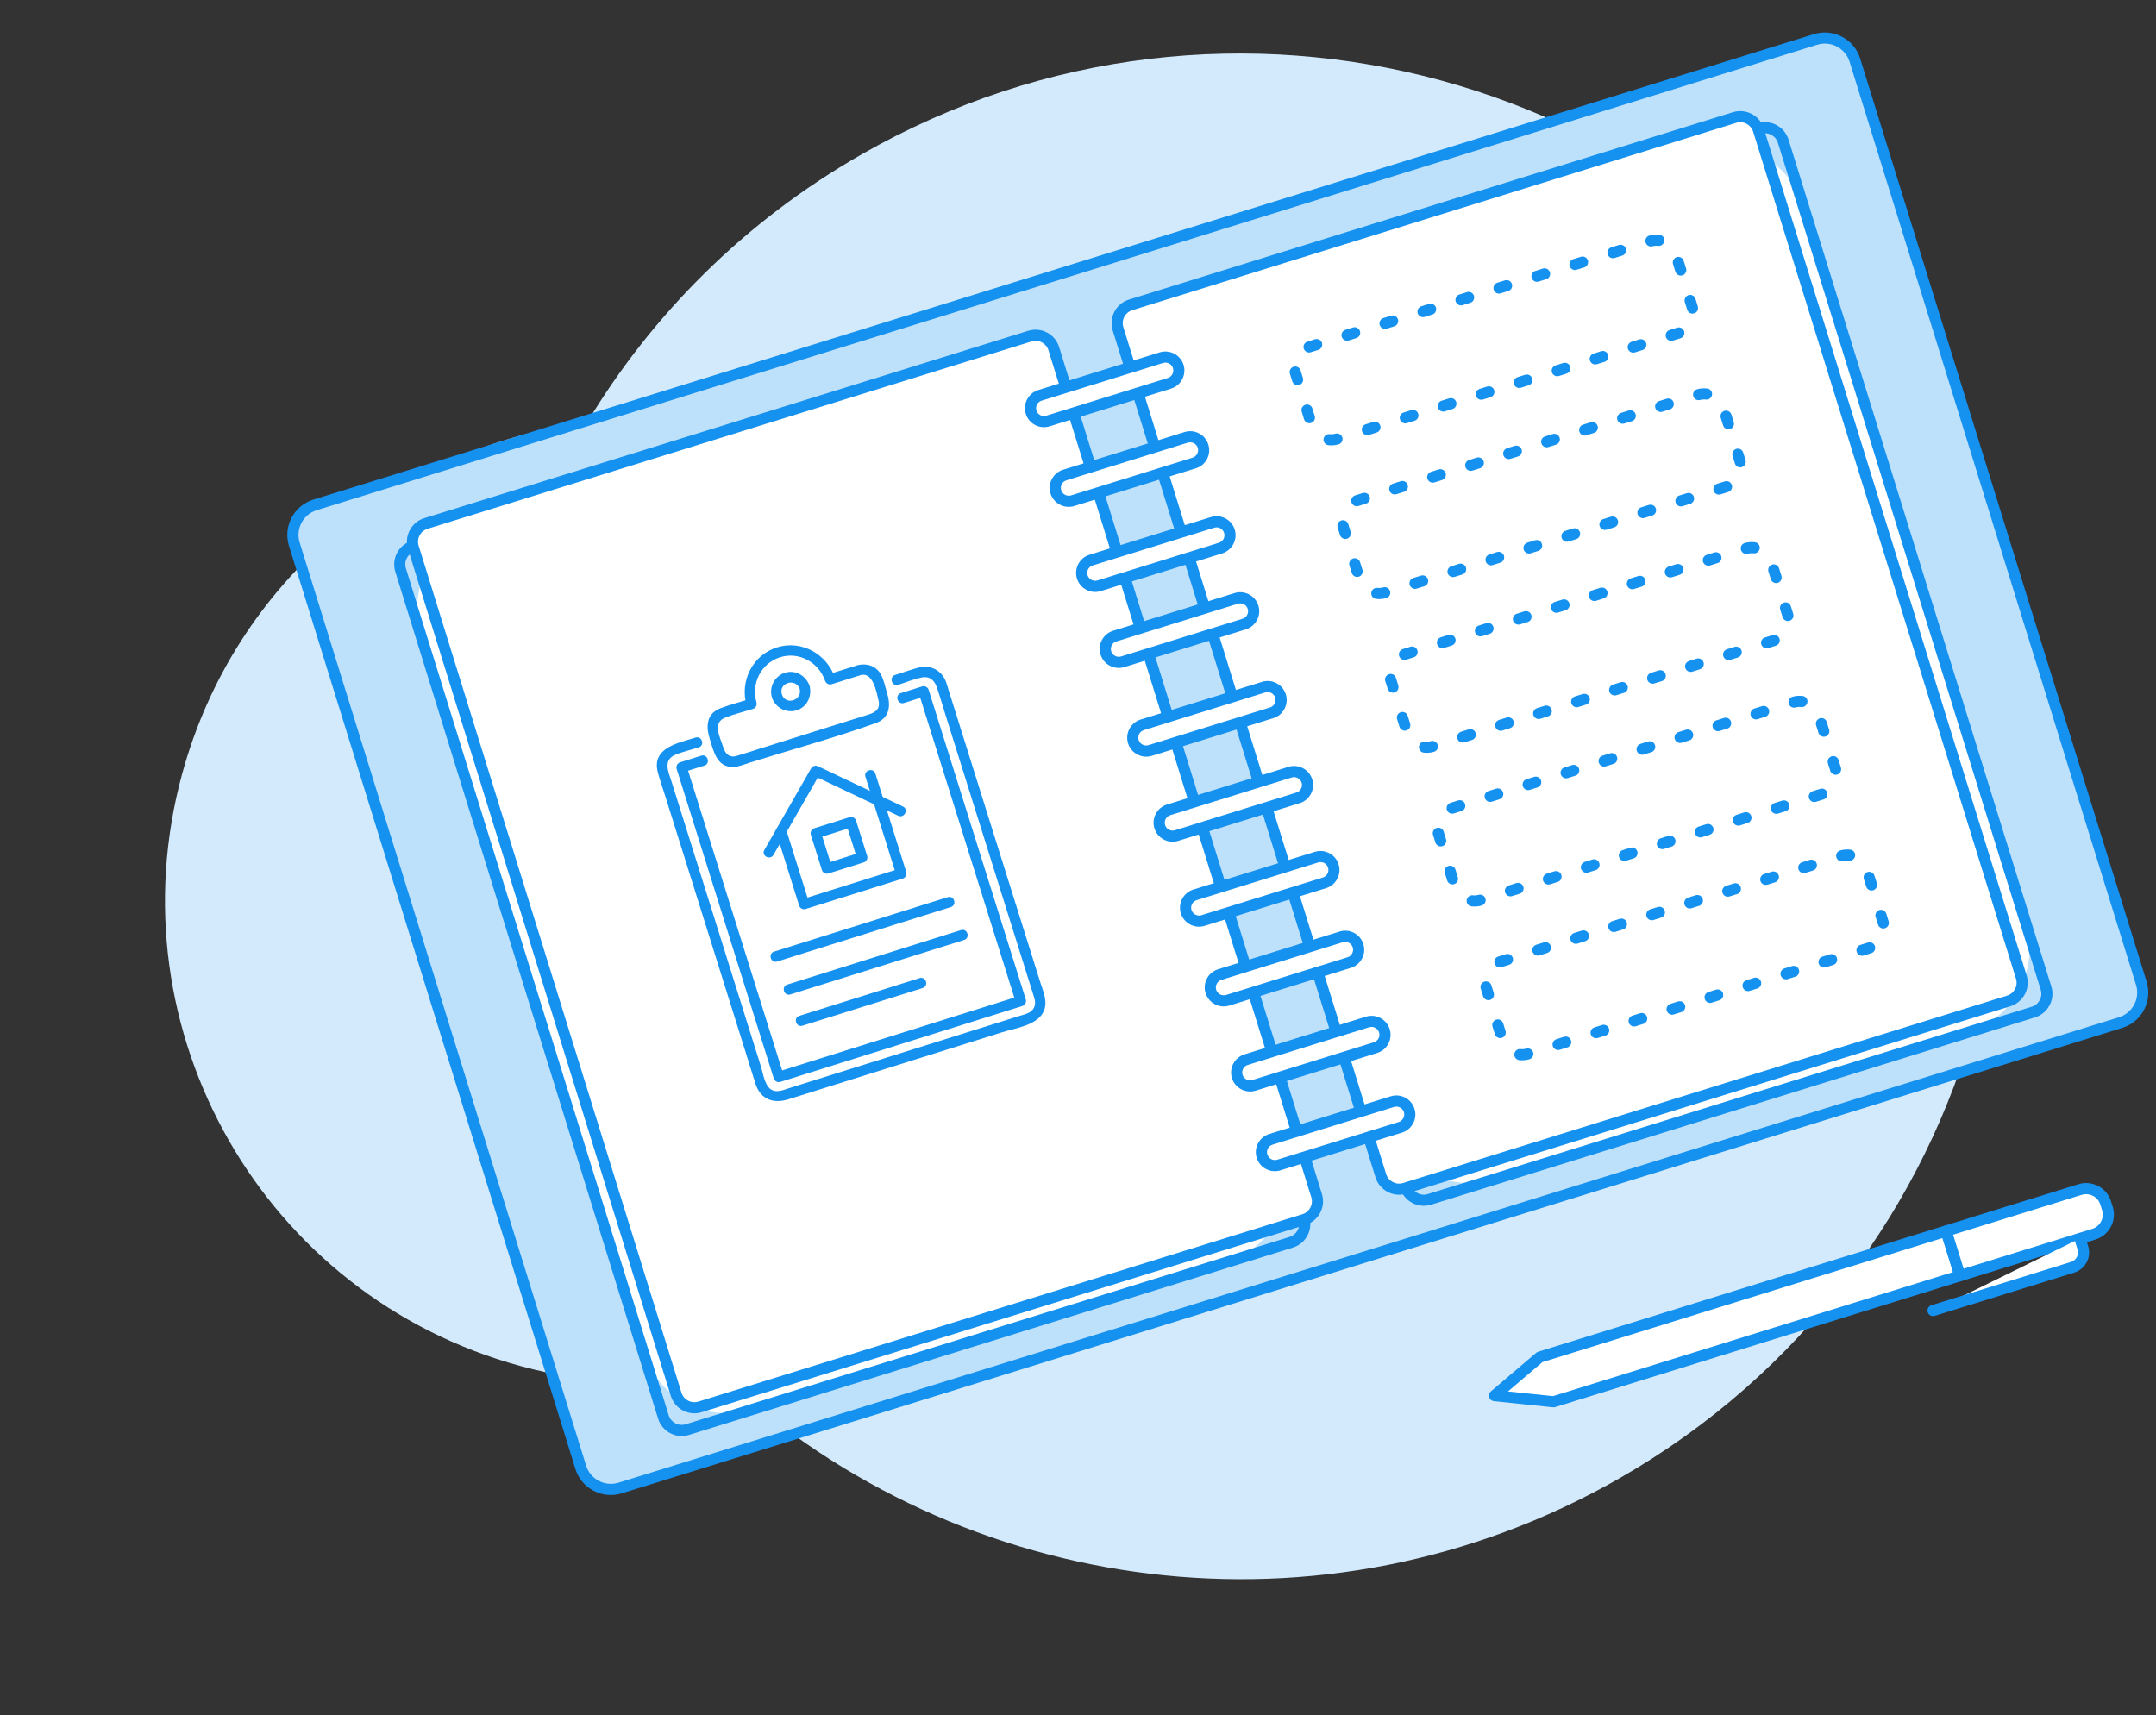 <?xml version="1.0" encoding="UTF-8"?>
<svg xmlns="http://www.w3.org/2000/svg" width="426" height="339" viewBox="0 0 426 339" fill="none">
  <rect x="0" y="0" width="426" height="339" fill="#333333" stroke="none"/>
  <g clip-path="url(#clip0_5175_102510)">
    <path fill-rule="evenodd" clip-rule="evenodd" d="M375.968 86.531C417.279 158.803 392.179 250.881 319.907 292.191C261.399 325.635 189.91 315.554 142.885 272.156C129.928 274.226 116.332 273.638 102.849 269.962C52.078 256.123 22.139 203.746 35.979 152.975C46.434 114.621 78.88 88.156 116.013 83.471C128.851 62.142 147.159 43.702 170.308 30.471C242.58 -10.84 334.657 14.259 375.968 86.531Z" fill="#D3EAFC"></path>
    <path d="M306.962 277.026L295.281 275.813L304.22 268.204L384.535 243.282L387.271 252.108L306.962 277.026Z" fill="white"></path>
    <path d="M387.819 253.065C387.75 253.105 387.677 253.138 387.598 253.159L307.289 278.077C307.149 278.123 306.998 278.135 306.849 278.121L295.174 276.904C294.732 276.858 294.37 276.558 294.237 276.136C294.103 275.714 294.239 275.254 294.576 274.971L303.514 267.361C303.625 267.265 303.76 267.196 303.896 267.143L384.205 242.225C384.488 242.138 384.786 242.167 385.046 242.301C385.305 242.435 385.499 242.673 385.582 242.949L388.319 251.775C388.472 252.277 388.253 252.809 387.815 253.059L387.819 253.065ZM306.848 275.912L385.897 251.39L383.815 244.666L304.766 269.187L297.954 274.983L306.845 275.905L306.848 275.912Z" fill="#1591F0"></path>
    <path d="M415.522 236.659L416.507 239.834C416.99 241.39 416.116 243.051 414.559 243.533L387.054 252.064L384.318 243.243L411.823 234.712C413.379 234.229 415.04 235.103 415.522 236.659Z" fill="white"></path>
    <path d="M415.087 244.506C414.768 244.689 414.421 244.837 414.056 244.954L387.595 253.161C387.018 253.342 386.399 253.015 386.218 252.437L383.482 243.612C383.301 243.034 383.628 242.415 384.206 242.234L410.667 234.027C411.978 233.618 413.374 233.751 414.595 234.39C415.81 235.033 416.706 236.107 417.115 237.418L417.456 238.51C418.181 240.853 417.141 243.333 415.094 244.503L415.087 244.506ZM387.993 250.733L413.403 242.853C414.159 242.62 414.769 242.105 415.138 241.413C415.503 240.714 415.578 239.916 415.349 239.166L415.007 238.074C414.774 237.319 414.259 236.708 413.567 236.34C412.868 235.975 412.07 235.9 411.32 236.129L385.91 244.009L387.993 250.733Z" fill="#1591F0"></path>
    <path d="M410.98 244.751L411.551 246.592C412.054 248.214 411.146 249.938 409.524 250.441L381.949 258.995" fill="white"></path>
    <path d="M410.693 251.126C410.43 251.277 410.143 251.399 409.847 251.493L382.272 260.046C381.695 260.227 381.076 259.9 380.895 259.322C380.714 258.744 381.041 258.125 381.619 257.945L409.194 249.392C409.702 249.234 410.113 248.892 410.361 248.426C410.61 247.96 410.661 247.424 410.497 246.92L409.926 245.078C409.746 244.5 410.073 243.882 410.65 243.701C411.228 243.52 411.847 243.847 412.028 244.425L412.599 246.266C412.926 247.333 412.824 248.463 412.308 249.447C411.934 250.159 411.375 250.736 410.693 251.126Z" fill="#1591F0"></path>
    <path d="M420.014 201.772L121.508 294.382C118.793 295.227 115.905 293.706 115.066 290.988L57.837 106.524C56.992 103.81 58.513 100.922 61.231 100.083L359.738 7.473C362.452 6.628 365.34 8.15 366.179 10.867L423.408 195.331C424.254 198.045 422.732 200.933 420.014 201.772Z" fill="#BDE0FB"></path>
    <path d="M420.789 202.5C420.326 202.764 419.834 202.979 419.313 203.144L122.861 295.119C120.991 295.698 119.011 295.518 117.277 294.607C115.544 293.695 114.27 292.165 113.692 290.295L57.1 107.892C55.901 104.035 58.068 99.922 61.928 98.729L358.381 6.753C360.251 6.175 362.231 6.355 363.964 7.266C365.698 8.177 366.971 9.708 367.55 11.578L424.141 193.981C424.72 195.851 424.54 197.831 423.629 199.564C422.972 200.812 421.994 201.819 420.799 202.502L420.789 202.5ZM61.56 101.265C59.519 102.432 58.487 104.898 59.215 107.231L115.806 289.634C116.64 292.33 119.519 293.849 122.22 293.01L418.673 201.035C419.978 200.63 421.049 199.743 421.692 198.529C422.328 197.318 422.458 195.932 422.052 194.627L365.461 12.224C365.056 10.919 364.17 9.848 362.955 9.205C361.744 8.568 360.358 8.439 359.053 8.844L62.601 100.82C62.236 100.937 61.895 101.082 61.576 101.264L61.56 101.265Z" fill="#1591F0"></path>
    <path d="M242.192 249.516L148.762 278.504C139.613 281.342 129.904 276.227 127.066 267.078L83.176 125.609C80.338 116.459 85.452 106.751 94.602 103.913L188.032 74.925C197.175 72.091 206.89 77.201 209.728 86.351L253.618 227.82C256.452 236.963 251.341 246.678 242.192 249.516Z" fill="white"></path>
    <path d="M256.455 246.122C256.149 246.297 255.818 246.445 255.472 246.552L136.14 283.577C133.571 284.372 130.83 282.933 130.035 280.364L78.108 112.993C77.722 111.752 77.845 110.427 78.45 109.276C79.054 108.125 80.079 107.274 81.32 106.888L200.652 69.863C201.893 69.477 203.218 69.601 204.369 70.205C205.52 70.809 206.371 71.834 206.757 73.075L258.684 240.446C259.07 241.688 258.947 243.012 258.342 244.163C257.904 244.995 257.25 245.668 256.455 246.122ZM254.815 244.444C255.501 244.234 256.056 243.767 256.392 243.135C256.729 242.503 256.795 241.776 256.579 241.093L204.652 73.722C204.443 73.036 203.976 72.481 203.343 72.145C202.711 71.809 201.984 71.743 201.302 71.958L81.969 108.983C81.287 109.199 80.728 109.66 80.392 110.292C80.056 110.924 79.99 111.651 80.206 112.334L132.133 279.705C132.573 281.114 134.074 281.909 135.483 281.469L254.815 244.444Z" fill="#1591F0"></path>
    <path d="M388.829 204.015L295.399 233.003C286.249 235.841 276.541 230.727 273.703 221.578L229.813 80.109C226.975 70.959 232.089 61.251 241.239 58.413L334.669 29.424C343.818 26.587 353.527 31.701 356.364 40.85L400.255 182.319C403.089 191.462 397.978 201.177 388.829 204.015Z" fill="white"></path>
    <path d="M403.087 200.624C402.781 200.799 402.45 200.947 402.104 201.053L282.772 238.079C280.203 238.874 277.462 237.434 276.667 234.866L224.739 67.495C224.354 66.254 224.477 64.929 225.082 63.778C225.686 62.627 226.711 61.776 227.952 61.39L347.284 24.365C348.525 23.979 349.85 24.103 351.001 24.707C352.152 25.311 353.003 26.336 353.389 27.577L405.316 194.948C405.702 196.19 405.578 197.514 404.974 198.665C404.536 199.497 403.882 200.17 403.087 200.624ZM401.457 198.948C402.143 198.739 402.698 198.272 403.034 197.64C403.37 197.007 403.436 196.28 403.221 195.598L351.294 28.227C351.084 27.541 350.617 26.986 349.985 26.65C349.353 26.313 348.626 26.247 347.943 26.463L228.611 63.488C227.925 63.697 227.37 64.164 227.034 64.796C226.698 65.429 226.632 66.156 226.847 66.838L278.774 234.209C278.984 234.895 279.451 235.451 280.083 235.787C280.715 236.123 281.442 236.189 282.125 235.973L401.457 198.948Z" fill="#1591F0"></path>
    <path d="M256.742 241.294L139.235 277.749C136.737 278.521 134.089 277.128 133.307 274.627L81.947 109.091C81.175 106.592 82.568 103.944 85.069 103.162L202.576 66.707C205.074 65.934 207.723 67.328 208.505 69.829L259.864 235.365C260.636 237.863 259.243 240.512 256.742 241.294Z" fill="white"></path>
    <path d="M258.968 241.633C258.661 241.808 258.33 241.955 257.984 242.062L138.652 279.087C137.411 279.473 136.086 279.349 134.935 278.745C133.784 278.141 132.933 277.116 132.547 275.875L80.62 108.504C80.234 107.262 80.357 105.938 80.962 104.787C81.573 103.632 82.591 102.784 83.832 102.399L203.164 65.374C204.406 64.988 205.73 65.111 206.881 65.716C208.032 66.32 208.884 67.345 209.269 68.586L261.196 235.957C261.582 237.198 261.459 238.523 260.854 239.674C260.416 240.506 259.763 241.178 258.968 241.633ZM257.331 239.96C258.017 239.751 258.572 239.284 258.908 238.652C259.244 238.02 259.31 237.292 259.095 236.61L207.168 69.239C206.959 68.553 206.491 67.998 205.859 67.662C205.227 67.326 204.5 67.259 203.817 67.475L84.485 104.5C83.803 104.716 83.244 105.176 82.908 105.809C82.572 106.441 82.506 107.168 82.721 107.85L134.648 275.221C134.858 275.907 135.325 276.463 135.957 276.799C136.589 277.135 137.317 277.201 137.999 276.985L257.331 239.96Z" fill="#1591F0"></path>
    <path d="M397.652 197.579L276.816 235.066C275.234 235.555 273.561 234.676 273.072 233.095L220.678 64.222C220.189 62.641 221.068 60.968 222.649 60.479L343.486 22.992C345.067 22.504 346.741 23.383 347.229 24.964L399.624 193.836C400.113 195.418 399.234 197.091 397.652 197.579Z" fill="white"></path>
    <path d="M398.206 198.434C397.899 198.609 397.568 198.757 397.222 198.863L277.89 235.888C275.322 236.683 272.581 235.244 271.785 232.676L219.858 65.305C219.473 64.063 219.596 62.739 220.2 61.588C220.805 60.437 221.829 59.585 223.071 59.2L342.403 22.174C343.644 21.789 344.968 21.912 346.119 22.517C347.271 23.121 348.122 24.146 348.508 25.387L400.435 192.758C400.82 193.999 400.697 195.324 400.093 196.475C399.655 197.307 399.001 197.979 398.206 198.434ZM396.569 196.761C397.255 196.552 397.81 196.085 398.146 195.453C398.483 194.821 398.549 194.093 398.333 193.411L346.406 26.04C346.197 25.354 345.73 24.799 345.098 24.463C344.465 24.127 343.738 24.061 343.056 24.276L223.724 61.301C223.038 61.51 222.482 61.977 222.146 62.61C221.81 63.242 221.744 63.969 221.96 64.651L273.887 232.022C274.327 233.432 275.828 234.227 277.237 233.787L396.569 196.761Z" fill="#1591F0"></path>
    <path d="M230.376 70.585L204.552 78.595C203.654 78.873 203.152 79.826 203.43 80.724L203.994 82.542C204.273 83.439 205.226 83.942 206.124 83.663L231.948 75.653C232.846 75.375 233.348 74.421 233.069 73.524L232.506 71.706C232.227 70.808 231.274 70.306 230.376 70.585Z" fill="white"></path>
    <path d="M232.136 76.475C231.904 76.607 231.652 76.718 231.386 76.804L207.382 84.254C205.408 84.868 203.295 83.758 202.681 81.784C202.068 79.809 203.177 77.697 205.152 77.083L229.155 69.633C231.13 69.019 233.242 70.129 233.856 72.103C234.384 73.811 233.626 75.623 232.136 76.475ZM230.739 74.699C231.558 74.447 232.013 73.572 231.761 72.753C231.508 71.933 230.634 71.478 229.814 71.731L205.811 79.181C204.992 79.433 204.537 80.308 204.789 81.127C205.042 81.946 205.916 82.401 206.735 82.149L230.739 74.699Z" fill="#1591F0"></path>
    <path d="M235.257 86.34L209.432 94.35C208.535 94.629 208.033 95.582 208.311 96.48L208.875 98.297C209.153 99.195 210.107 99.697 211.004 99.419L236.829 91.409C237.726 91.13 238.229 90.177 237.95 89.279L237.386 87.461C237.108 86.564 236.154 86.062 235.257 86.34Z" fill="white"></path>
    <path d="M237.038 92.223C236.801 92.359 236.548 92.47 236.278 92.549L212.275 99.999C210.3 100.613 208.188 99.504 207.574 97.529C207.275 96.57 207.367 95.555 207.841 94.669C208.305 93.781 209.096 93.13 210.054 92.831L234.058 85.381C235.016 85.082 236.032 85.174 236.918 85.648C237.806 86.112 238.457 86.902 238.756 87.861C239.055 88.82 238.963 89.836 238.489 90.721C238.15 91.363 237.649 91.882 237.036 92.233L237.038 92.223ZM210.392 95.063C209.772 95.417 209.462 96.168 209.682 96.872C209.807 97.266 210.077 97.593 210.447 97.789C210.816 97.985 211.234 98.02 211.632 97.901L235.635 90.451C236.032 90.332 236.356 90.055 236.551 89.686C236.747 89.316 236.782 88.898 236.663 88.501C236.538 88.107 236.268 87.78 235.898 87.584C235.529 87.388 235.11 87.353 234.713 87.472L210.71 94.923C210.599 94.961 210.498 95.002 210.398 95.059L210.392 95.063Z" fill="#1591F0"></path>
    <path d="M240.469 103.147L214.644 111.157C213.746 111.435 213.245 112.389 213.523 113.286L214.087 115.104C214.365 116.002 215.319 116.504 216.216 116.225L242.041 108.215C242.938 107.937 243.44 106.984 243.162 106.086L242.598 104.268C242.32 103.37 241.366 102.868 240.469 103.147Z" fill="white"></path>
    <path d="M242.245 109.036C242.014 109.168 241.761 109.279 241.495 109.365L217.492 116.815C216.533 117.114 215.517 117.022 214.631 116.548C213.743 116.084 213.092 115.293 212.793 114.335C212.18 112.36 213.289 110.248 215.264 109.634L239.267 102.184C241.242 101.57 243.354 102.68 243.968 104.654C244.496 106.362 243.738 108.174 242.248 109.026L242.245 109.036ZM215.605 111.872C214.985 112.227 214.675 112.977 214.895 113.682C215.02 114.075 215.29 114.403 215.66 114.598C216.029 114.794 216.448 114.829 216.845 114.71L240.848 107.26C241.667 107.008 242.122 106.133 241.87 105.314C241.618 104.494 240.743 104.039 239.924 104.292L215.92 111.742C215.809 111.78 215.708 111.821 215.608 111.879L215.605 111.872Z" fill="#1591F0"></path>
    <path d="M245.133 118.159L219.309 126.169C218.411 126.447 217.909 127.4 218.188 128.298L218.752 130.116C219.03 131.013 219.983 131.515 220.881 131.237L246.705 123.227C247.603 122.949 248.105 121.995 247.827 121.098L247.263 119.28C246.984 118.382 246.031 117.88 245.133 118.159Z" fill="white"></path>
    <path d="M246.916 124.055C246.678 124.191 246.426 124.301 246.156 124.381L222.153 131.831C221.194 132.13 220.178 132.038 219.293 131.564C218.405 131.1 217.753 130.31 217.455 129.351C217.156 128.392 217.248 127.376 217.722 126.491C218.186 125.603 218.976 124.952 219.935 124.653L243.938 117.203C245.913 116.589 248.025 117.699 248.639 119.673C248.938 120.632 248.846 121.648 248.372 122.533C248.033 123.175 247.532 123.694 246.919 124.045L246.916 124.055ZM220.27 126.895C220.013 127.042 219.812 127.256 219.671 127.519C219.476 127.889 219.441 128.307 219.56 128.704C219.685 129.098 219.955 129.425 220.324 129.621C220.694 129.817 221.112 129.851 221.509 129.732L245.513 122.282C245.91 122.163 246.234 121.887 246.429 121.517C246.625 121.148 246.66 120.73 246.541 120.332C246.289 119.513 245.41 119.052 244.595 119.311L220.592 126.761C220.481 126.799 220.38 126.84 220.279 126.897L220.27 126.895Z" fill="#1591F0"></path>
    <path d="M250.574 135.702L224.749 143.712C223.852 143.99 223.35 144.943 223.628 145.841L224.192 147.659C224.471 148.557 225.424 149.059 226.321 148.78L252.146 140.77C253.044 140.492 253.546 139.538 253.267 138.641L252.703 136.823C252.425 135.925 251.472 135.423 250.574 135.702Z" fill="white"></path>
    <path d="M252.347 141.594C252.115 141.726 251.863 141.837 251.597 141.923L227.593 149.373C225.619 149.987 223.506 148.877 222.892 146.903C222.279 144.928 223.388 142.815 225.363 142.202L249.366 134.752C250.325 134.453 251.341 134.545 252.226 135.019C253.114 135.483 253.765 136.273 254.064 137.232C254.592 138.94 253.834 140.752 252.344 141.603L252.347 141.594ZM250.94 139.815C251.759 139.563 252.214 138.688 251.962 137.869C251.837 137.475 251.566 137.148 251.197 136.952C250.828 136.756 250.409 136.722 250.012 136.841L226.009 144.291C225.189 144.543 224.728 145.421 224.987 146.237C225.239 147.056 226.114 147.511 226.933 147.259L250.936 139.809L250.94 139.815Z" fill="#1591F0"></path>
    <path d="M255.784 152.509L229.96 160.519C229.062 160.798 228.56 161.751 228.839 162.648L229.402 164.466C229.681 165.364 230.634 165.866 231.532 165.588L257.356 157.578C258.254 157.299 258.756 156.346 258.478 155.448L257.914 153.63C257.635 152.733 256.682 152.231 255.784 152.509Z" fill="white"></path>
    <path d="M257.563 158.399C257.326 158.535 257.073 158.645 256.803 158.725L232.8 166.175C231.841 166.474 230.825 166.382 229.94 165.908C229.052 165.444 228.401 164.654 228.102 163.695C227.803 162.736 227.895 161.72 228.369 160.835C228.833 159.947 229.623 159.296 230.582 158.997L254.585 151.547C255.544 151.248 256.56 151.34 257.446 151.814C258.334 152.278 258.985 153.068 259.284 154.027C259.582 154.986 259.49 156.002 259.017 156.887C258.678 157.529 258.177 158.048 257.563 158.399ZM230.917 161.239C230.66 161.386 230.459 161.6 230.319 161.863C230.123 162.233 230.088 162.651 230.207 163.048C230.332 163.442 230.602 163.769 230.972 163.965C231.341 164.161 231.76 164.195 232.157 164.076L256.16 156.626C256.557 156.507 256.881 156.231 257.077 155.862C257.273 155.492 257.307 155.074 257.188 154.677C257.063 154.283 256.793 153.956 256.423 153.76C256.054 153.564 255.636 153.529 255.238 153.648L231.235 161.098C231.124 161.137 231.023 161.178 230.923 161.235L230.917 161.239Z" fill="#1591F0"></path>
    <path d="M260.997 169.304L235.172 177.314C234.275 177.593 233.773 178.546 234.051 179.444L234.615 181.262C234.894 182.159 235.847 182.661 236.744 182.383L262.569 174.373C263.467 174.094 263.969 173.141 263.69 172.243L263.126 170.425C262.848 169.528 261.895 169.026 260.997 169.304Z" fill="white"></path>
    <path d="M262.786 175.189C262.548 175.325 262.296 175.436 262.026 175.516L238.022 182.966C236.048 183.58 233.935 182.47 233.322 180.496C232.708 178.521 233.817 176.408 235.792 175.795L259.795 168.345C260.754 168.046 261.77 168.138 262.655 168.612C263.543 169.076 264.195 169.866 264.493 170.825C264.792 171.784 264.7 172.799 264.226 173.685C263.888 174.327 263.387 174.846 262.773 175.197L262.786 175.189ZM236.139 178.029C235.52 178.384 235.209 179.134 235.429 179.839C235.555 180.232 235.825 180.56 236.194 180.755C236.564 180.951 236.982 180.986 237.379 180.867L261.382 173.417C261.78 173.298 262.103 173.022 262.299 172.652C262.495 172.283 262.53 171.864 262.411 171.467C262.285 171.074 262.015 170.746 261.646 170.551C261.277 170.355 260.858 170.32 260.461 170.439L236.458 177.889C236.347 177.928 236.246 177.969 236.145 178.026L236.139 178.029Z" fill="#1591F0"></path>
    <path d="M265.888 185.067L240.063 193.077C239.166 193.355 238.664 194.309 238.942 195.206L239.506 197.024C239.785 197.922 240.738 198.424 241.636 198.145L267.46 190.135C268.358 189.857 268.86 188.904 268.581 188.006L268.017 186.188C267.739 185.29 266.786 184.789 265.888 185.067Z" fill="white"></path>
    <path d="M267.668 190.947C267.43 191.083 267.178 191.194 266.908 191.274L242.904 198.724C241.946 199.023 240.93 198.931 240.044 198.457C239.156 197.993 238.505 197.202 238.206 196.244C237.907 195.285 237.999 194.269 238.473 193.384C238.937 192.495 239.728 191.844 240.686 191.545L264.69 184.095C265.648 183.797 266.664 183.888 267.55 184.362C268.438 184.826 269.089 185.617 269.388 186.576C269.687 187.534 269.595 188.55 269.121 189.436C268.782 190.078 268.281 190.597 267.668 190.947ZM266.258 189.178C266.655 189.059 266.979 188.783 267.175 188.414C267.371 188.044 267.405 187.626 267.286 187.229C267.161 186.835 266.891 186.508 266.522 186.312C266.152 186.116 265.734 186.082 265.337 186.201L241.333 193.651C240.936 193.77 240.612 194.046 240.417 194.415C240.221 194.785 240.186 195.203 240.305 195.6C240.43 195.994 240.7 196.321 241.07 196.517C241.439 196.713 241.858 196.748 242.255 196.629L266.258 189.178Z" fill="#1591F0"></path>
    <path d="M271.091 201.873L245.267 209.883C244.369 210.162 243.867 211.115 244.146 212.012L244.71 213.83C244.988 214.728 245.941 215.23 246.839 214.952L272.663 206.942C273.561 206.663 274.063 205.71 273.785 204.812L273.221 202.994C272.942 202.097 271.989 201.595 271.091 201.873Z" fill="white"></path>
    <path d="M272.874 207.762C272.643 207.895 272.39 208.005 272.124 208.091L248.121 215.541C246.146 216.155 244.033 215.046 243.42 213.071C242.806 211.096 243.915 208.984 245.89 208.37L269.893 200.92C270.852 200.621 271.868 200.713 272.754 201.187C273.642 201.651 274.293 202.442 274.592 203.4C275.119 205.108 274.361 206.92 272.871 207.772L272.874 207.762ZM271.467 205.983C272.286 205.731 272.741 204.857 272.489 204.037C272.364 203.644 272.094 203.317 271.724 203.121C271.355 202.925 270.937 202.89 270.539 203.009L246.536 210.459C245.717 210.712 245.262 211.586 245.514 212.405C245.766 213.225 246.641 213.68 247.46 213.427L271.464 205.977L271.467 205.983Z" fill="#1591F0"></path>
    <path d="M275.987 217.623L250.162 225.633C249.264 225.912 248.763 226.865 249.041 227.762L249.605 229.58C249.883 230.478 250.837 230.98 251.734 230.702L277.559 222.692C278.456 222.413 278.958 221.46 278.68 220.562L278.116 218.744C277.838 217.847 276.884 217.345 275.987 217.623Z" fill="white"></path>
    <path d="M277.769 223.508C277.531 223.644 277.279 223.755 277.009 223.834L253.005 231.284C252.047 231.583 251.031 231.491 250.145 231.017C249.257 230.553 248.606 229.763 248.307 228.804C248.009 227.845 248.101 226.829 248.574 225.944C249.038 225.056 249.829 224.405 250.788 224.106L274.791 216.656C275.75 216.357 276.766 216.449 277.651 216.923C278.539 217.387 279.19 218.177 279.489 219.136C279.788 220.095 279.696 221.111 279.222 221.996C278.883 222.638 278.382 223.157 277.769 223.508ZM251.122 226.348C250.866 226.495 250.664 226.709 250.524 226.972C250.328 227.342 250.293 227.76 250.412 228.157C250.538 228.551 250.808 228.878 251.177 229.074C251.547 229.27 251.965 229.305 252.362 229.186L276.366 221.735C276.763 221.616 277.086 221.34 277.282 220.971C277.478 220.601 277.513 220.183 277.394 219.786C277.269 219.392 276.998 219.065 276.629 218.869C276.26 218.673 275.841 218.639 275.444 218.758L251.441 226.208C251.33 226.246 251.229 226.287 251.128 226.344L251.122 226.348Z" fill="#1591F0"></path>
    <path d="M332.26 66.756C332.191 66.795 332.119 66.828 332.039 66.849L330.538 67.317C329.96 67.498 329.341 67.171 329.16 66.593C328.98 66.015 329.307 65.396 329.884 65.216L331.386 64.748C331.964 64.567 332.583 64.894 332.763 65.472C332.917 65.973 332.698 66.506 332.26 66.756ZM324.755 69.086C324.686 69.125 324.614 69.158 324.534 69.179L323.033 69.647C322.455 69.827 321.836 69.5 321.655 68.922C321.475 68.345 321.802 67.726 322.38 67.545L323.881 67.077C324.459 66.897 325.078 67.224 325.259 67.801C325.412 68.303 325.193 68.835 324.755 69.086ZM334.966 61.829C334.885 61.875 334.796 61.909 334.704 61.937C334.122 62.096 333.515 61.745 333.357 61.163C333.345 61.128 333.337 61.099 333.325 61.065L332.904 59.702C332.723 59.125 333.05 58.506 333.628 58.325C334.206 58.144 334.825 58.472 335.005 59.049L335.427 60.411C335.446 60.475 335.463 60.532 335.479 60.589C335.613 61.086 335.386 61.589 334.966 61.829ZM317.25 71.416C317.181 71.455 317.109 71.488 317.03 71.509L315.528 71.977C314.95 72.157 314.331 71.83 314.151 71.252C313.97 70.675 314.297 70.056 314.875 69.875L316.376 69.407C316.954 69.226 317.573 69.554 317.754 70.131C317.908 70.633 317.688 71.165 317.25 71.416ZM309.746 73.745C309.677 73.785 309.604 73.818 309.525 73.838L308.023 74.306C307.446 74.487 306.826 74.16 306.646 73.582C306.465 73.004 306.792 72.385 307.37 72.205L308.872 71.737C309.449 71.556 310.068 71.883 310.249 72.461C310.403 72.963 310.184 73.495 309.746 73.745ZM302.237 76.069C302.168 76.108 302.096 76.141 302.016 76.162L300.515 76.63C299.937 76.811 299.318 76.483 299.137 75.906C298.957 75.328 299.284 74.709 299.862 74.528L301.363 74.06C301.941 73.88 302.56 74.207 302.74 74.785C302.894 75.286 302.675 75.818 302.237 76.069ZM294.732 78.399C294.663 78.438 294.591 78.471 294.511 78.492L293.01 78.96C292.432 79.14 291.813 78.813 291.633 78.235C291.452 77.658 291.779 77.039 292.357 76.858L293.858 76.39C294.436 76.209 295.055 76.537 295.236 77.114C295.39 77.616 295.171 78.148 294.732 78.399ZM287.228 80.728C287.159 80.768 287.086 80.801 287.007 80.822L285.505 81.289C284.927 81.47 284.309 81.143 284.128 80.565C283.947 79.987 284.274 79.368 284.852 79.188L286.353 78.72C286.931 78.539 287.55 78.866 287.731 79.444C287.885 79.946 287.666 80.478 287.228 80.728ZM332.637 54.324C332.568 54.364 332.495 54.397 332.416 54.417C331.838 54.598 331.219 54.27 331.038 53.693L330.57 52.191C330.39 51.614 330.717 50.995 331.295 50.814C331.872 50.633 332.491 50.961 332.672 51.538L333.14 53.04C333.294 53.541 333.075 54.074 332.637 54.324ZM279.723 83.058C279.654 83.098 279.581 83.131 279.502 83.151L278 83.619C277.423 83.8 276.804 83.473 276.623 82.895C276.442 82.317 276.769 81.698 277.347 81.518L278.849 81.05C279.426 80.869 280.045 81.196 280.226 81.774C280.38 82.276 280.161 82.808 279.723 83.058ZM272.218 85.388C272.149 85.427 272.077 85.46 271.997 85.481L270.496 85.949C269.918 86.13 269.299 85.802 269.118 85.225C268.937 84.647 269.265 84.028 269.842 83.847L271.344 83.379C271.922 83.199 272.541 83.526 272.721 84.104C272.875 84.605 272.656 85.138 272.218 85.388ZM264.716 87.708C264.641 87.751 264.562 87.787 264.47 87.815C263.822 88.003 263.153 88.053 262.49 87.984C261.885 87.914 261.451 87.373 261.521 86.768C261.591 86.164 262.132 85.73 262.736 85.8C263.116 85.84 263.499 85.812 263.868 85.701C264.453 85.533 265.062 85.874 265.231 86.459C265.375 86.957 265.151 87.467 264.719 87.714L264.716 87.708ZM328.308 48.452C328.108 48.566 327.872 48.618 327.631 48.59C327.248 48.543 326.875 48.574 326.499 48.672C325.911 48.834 325.307 48.49 325.145 47.901C324.983 47.313 325.327 46.709 325.916 46.547C326.561 46.369 327.23 46.319 327.897 46.395C328.501 46.464 328.932 47.015 328.853 47.617C328.808 47.975 328.599 48.277 328.305 48.445L328.308 48.452ZM320.748 50.423C320.679 50.462 320.607 50.495 320.527 50.516L319.026 50.984C318.448 51.164 317.829 50.837 317.648 50.26C317.467 49.682 317.795 49.063 318.373 48.882L319.874 48.414C320.452 48.234 321.071 48.561 321.251 49.138C321.405 49.64 321.186 50.172 320.748 50.423ZM313.243 52.753C313.174 52.792 313.102 52.825 313.022 52.846L311.521 53.314C310.943 53.494 310.324 53.167 310.143 52.589C309.963 52.012 310.29 51.393 310.868 51.212L312.369 50.744C312.947 50.563 313.566 50.891 313.746 51.468C313.9 51.97 313.681 52.502 313.243 52.753ZM259.269 83.496C259.2 83.536 259.128 83.569 259.048 83.59C258.47 83.77 257.851 83.443 257.671 82.865L257.203 81.364C257.022 80.786 257.349 80.167 257.927 79.986C258.505 79.806 259.124 80.133 259.304 80.711L259.772 82.212C259.926 82.714 259.707 83.246 259.269 83.496ZM305.738 55.082C305.67 55.122 305.597 55.155 305.517 55.175L304.016 55.643C303.438 55.824 302.819 55.497 302.639 54.919C302.458 54.341 302.785 53.722 303.363 53.542L304.864 53.074C305.442 52.893 306.061 53.22 306.242 53.798C306.396 54.3 306.177 54.832 305.738 55.082ZM298.233 57.412C298.165 57.452 298.092 57.485 298.013 57.505L296.511 57.973C295.933 58.154 295.315 57.827 295.134 57.249C294.953 56.671 295.28 56.052 295.858 55.871L297.36 55.404C297.937 55.223 298.556 55.55 298.737 56.128C298.891 56.63 298.672 57.162 298.233 57.412ZM290.729 59.742C290.66 59.781 290.587 59.814 290.508 59.835L289.006 60.303C288.429 60.484 287.81 60.156 287.629 59.579C287.448 59.001 287.775 58.382 288.353 58.201L289.855 57.733C290.432 57.553 291.051 57.88 291.232 58.458C291.386 58.959 291.167 59.491 290.729 59.742ZM283.22 62.066C283.151 62.105 283.079 62.138 282.999 62.158L281.498 62.626C280.92 62.807 280.301 62.48 280.121 61.902C279.94 61.325 280.267 60.706 280.845 60.525L282.346 60.057C282.924 59.876 283.543 60.203 283.724 60.781C283.878 61.283 283.658 61.815 283.22 62.066ZM256.939 75.992C256.87 76.031 256.798 76.064 256.718 76.085C256.141 76.265 255.522 75.938 255.341 75.361L254.908 73.963C254.893 73.922 254.884 73.878 254.865 73.83C254.697 73.246 255.037 72.635 255.622 72.467C256.207 72.299 256.817 72.64 256.985 73.225C257 73.25 257.001 73.282 257.009 73.31L257.439 74.701C257.593 75.203 257.374 75.735 256.935 75.985L256.939 75.992ZM275.716 64.395C275.647 64.435 275.574 64.468 275.495 64.488L273.993 64.956C273.415 65.137 272.797 64.81 272.616 64.232C272.435 63.654 272.762 63.035 273.34 62.855L274.842 62.387C275.419 62.206 276.038 62.533 276.219 63.111C276.373 63.613 276.154 64.145 275.716 64.395ZM268.211 66.725C268.142 66.764 268.069 66.797 267.99 66.818L266.488 67.286C265.911 67.467 265.292 67.139 265.111 66.562C264.93 65.984 265.258 65.365 265.835 65.184L267.337 64.716C267.914 64.536 268.533 64.863 268.714 65.441C268.868 65.942 268.649 66.475 268.211 66.725ZM260.706 69.055C260.637 69.094 260.565 69.127 260.485 69.148L258.984 69.616C258.406 69.796 257.787 69.469 257.606 68.891C257.426 68.314 257.753 67.695 258.33 67.514L259.832 67.046C260.41 66.865 261.028 67.193 261.209 67.77C261.363 68.272 261.144 68.804 260.706 69.055Z" fill="#1591F0"></path>
    <path d="M341.689 97.139C341.62 97.178 341.547 97.211 341.468 97.232L339.966 97.7C339.388 97.88 338.77 97.553 338.589 96.976C338.408 96.398 338.735 95.779 339.313 95.598L340.815 95.13C341.392 94.95 342.011 95.277 342.192 95.855C342.346 96.356 342.127 96.888 341.689 97.139ZM334.184 99.469C334.115 99.508 334.042 99.541 333.963 99.562L332.461 100.03C331.884 100.21 331.265 99.883 331.084 99.305C330.903 98.728 331.231 98.109 331.808 97.928L333.31 97.46C333.888 97.279 334.506 97.607 334.687 98.184C334.841 98.686 334.622 99.218 334.184 99.469ZM344.395 92.212C344.314 92.258 344.225 92.292 344.133 92.32C343.545 92.482 342.944 92.128 342.785 91.546C342.774 91.511 342.766 91.482 342.754 91.447L342.333 90.085C342.152 89.508 342.479 88.889 343.057 88.708C343.634 88.527 344.253 88.854 344.434 89.432L344.855 90.794C344.875 90.858 344.891 90.915 344.907 90.972C345.042 91.468 344.815 91.972 344.395 92.212ZM326.675 101.792C326.607 101.831 326.534 101.865 326.455 101.885L324.953 102.353C324.375 102.534 323.756 102.207 323.576 101.629C323.395 101.051 323.722 100.432 324.3 100.251L325.801 99.784C326.379 99.603 326.998 99.93 327.179 100.508C327.333 101.009 327.114 101.542 326.675 101.792ZM319.171 104.122C319.102 104.161 319.029 104.194 318.95 104.215L317.448 104.683C316.871 104.864 316.252 104.536 316.071 103.959C315.89 103.381 316.217 102.762 316.795 102.581L318.297 102.113C318.874 101.933 319.493 102.26 319.674 102.838C319.828 103.339 319.609 103.871 319.171 104.122ZM311.666 106.452C311.597 106.491 311.524 106.524 311.445 106.545L309.943 107.013C309.366 107.193 308.747 106.866 308.566 106.288C308.385 105.711 308.713 105.092 309.29 104.911L310.792 104.443C311.369 104.262 311.988 104.59 312.169 105.167C312.323 105.669 312.104 106.201 311.666 106.452ZM304.161 108.782C304.092 108.821 304.02 108.854 303.94 108.874L302.439 109.342C301.861 109.523 301.242 109.196 301.061 108.618C300.881 108.04 301.208 107.422 301.785 107.241L303.287 106.773C303.865 106.592 304.484 106.919 304.664 107.497C304.818 107.999 304.599 108.531 304.161 108.782ZM296.656 111.111C296.587 111.151 296.515 111.184 296.435 111.204L294.934 111.672C294.356 111.853 293.737 111.526 293.556 110.948C293.376 110.37 293.703 109.751 294.281 109.571L295.782 109.103C296.36 108.922 296.979 109.249 297.16 109.827C297.313 110.329 297.094 110.861 296.656 111.111ZM342.065 84.707C341.996 84.746 341.924 84.779 341.844 84.8C341.267 84.981 340.648 84.653 340.467 84.076L339.999 82.574C339.818 81.996 340.146 81.378 340.723 81.197C341.301 81.016 341.92 81.343 342.101 81.921L342.569 83.423C342.722 83.924 342.503 84.456 342.065 84.707ZM289.151 113.441C289.082 113.48 289.01 113.513 288.931 113.534L287.429 114.002C286.851 114.183 286.232 113.855 286.052 113.278C285.871 112.7 286.198 112.081 286.776 111.9L288.277 111.433C288.855 111.252 289.474 111.579 289.655 112.157C289.809 112.658 289.59 113.191 289.151 113.441ZM281.643 115.765C281.574 115.804 281.502 115.837 281.422 115.858L279.921 116.326C279.343 116.506 278.724 116.179 278.543 115.601C278.362 115.024 278.69 114.405 279.267 114.224L280.769 113.756C281.347 113.575 281.966 113.903 282.146 114.48C282.3 114.982 282.081 115.514 281.643 115.765ZM274.144 118.091C274.069 118.134 273.991 118.17 273.899 118.198C273.25 118.386 272.581 118.436 271.919 118.366C271.314 118.297 270.88 117.756 270.95 117.151C271.019 116.547 271.561 116.113 272.165 116.183C272.545 116.223 272.928 116.195 273.296 116.084C273.881 115.916 274.491 116.256 274.659 116.841C274.804 117.34 274.58 117.85 274.148 118.097L274.144 118.091ZM337.733 78.828C337.533 78.943 337.297 78.995 337.056 78.966C336.673 78.919 336.3 78.95 335.924 79.048C335.336 79.21 334.732 78.866 334.57 78.278C334.408 77.689 334.752 77.086 335.341 76.924C335.993 76.742 336.655 76.695 337.325 76.778C337.93 76.847 338.361 77.398 338.281 78C338.237 78.358 338.024 78.654 337.73 78.822L337.733 78.828ZM330.177 80.806C330.108 80.845 330.035 80.878 329.956 80.899L328.454 81.367C327.877 81.547 327.258 81.22 327.077 80.642C326.896 80.065 327.223 79.446 327.801 79.265L329.303 78.797C329.88 78.616 330.499 78.944 330.68 79.521C330.834 80.023 330.615 80.555 330.177 80.806ZM322.672 83.135C322.603 83.175 322.531 83.208 322.451 83.228L320.949 83.696C320.372 83.877 319.753 83.55 319.572 82.972C319.391 82.394 319.719 81.775 320.296 81.595L321.798 81.127C322.375 80.946 322.995 81.273 323.175 81.851C323.329 82.353 323.11 82.885 322.672 83.135ZM268.697 113.879C268.629 113.919 268.556 113.952 268.477 113.972C267.899 114.153 267.28 113.826 267.099 113.248L266.631 111.747C266.451 111.169 266.778 110.55 267.356 110.369C267.933 110.188 268.552 110.516 268.733 111.093L269.201 112.595C269.355 113.097 269.136 113.629 268.697 113.879ZM315.167 85.465C315.098 85.505 315.026 85.538 314.946 85.558L313.445 86.026C312.867 86.207 312.248 85.879 312.067 85.302C311.887 84.724 312.214 84.105 312.791 83.925L314.293 83.457C314.871 83.276 315.49 83.603 315.67 84.181C315.824 84.683 315.605 85.215 315.167 85.465ZM307.659 87.789C307.59 87.828 307.517 87.861 307.438 87.882L305.936 88.35C305.358 88.53 304.74 88.203 304.559 87.625C304.378 87.048 304.705 86.429 305.283 86.248L306.785 85.78C307.362 85.6 307.981 85.927 308.162 86.504C308.316 87.006 308.097 87.538 307.659 87.789ZM300.154 90.118C300.085 90.158 300.012 90.191 299.933 90.212L298.431 90.68C297.854 90.86 297.235 90.533 297.054 89.955C296.873 89.377 297.201 88.759 297.778 88.578L299.28 88.11C299.858 87.929 300.476 88.257 300.657 88.834C300.811 89.336 300.592 89.868 300.154 90.118ZM292.649 92.448C292.58 92.488 292.508 92.521 292.428 92.541L290.927 93.009C290.349 93.19 289.73 92.863 289.549 92.285C289.368 91.707 289.696 91.088 290.273 90.908L291.775 90.44C292.353 90.259 292.972 90.586 293.152 91.164C293.306 91.666 293.087 92.198 292.649 92.448ZM266.368 106.374C266.299 106.414 266.226 106.447 266.147 106.467C265.569 106.648 264.95 106.321 264.77 105.743L264.336 104.346C264.321 104.305 264.312 104.26 264.294 104.213C264.125 103.628 264.466 103.018 265.051 102.85C265.636 102.682 266.246 103.022 266.414 103.607C266.428 103.632 266.43 103.665 266.438 103.693L266.868 105.084C267.021 105.586 266.802 106.118 266.364 106.368L266.368 106.374ZM285.144 94.778C285.075 94.817 285.003 94.85 284.923 94.871L283.422 95.339C282.844 95.52 282.225 95.192 282.044 94.615C281.864 94.037 282.191 93.418 282.769 93.237L284.27 92.769C284.848 92.589 285.467 92.916 285.647 93.494C285.801 93.995 285.582 94.528 285.144 94.778ZM277.639 97.108C277.571 97.147 277.498 97.18 277.418 97.201L275.917 97.669C275.339 97.849 274.72 97.522 274.54 96.945C274.359 96.367 274.686 95.748 275.264 95.567L276.765 95.099C277.343 94.918 277.962 95.246 278.143 95.823C278.297 96.325 278.078 96.857 277.639 97.108ZM270.134 99.438C270.066 99.477 269.993 99.51 269.914 99.531L268.412 99.999C267.834 100.179 267.216 99.852 267.035 99.274C266.854 98.697 267.181 98.078 267.759 97.897L269.261 97.429C269.838 97.248 270.457 97.576 270.638 98.153C270.792 98.655 270.573 99.187 270.134 99.438Z" fill="#1591F0"></path>
    <path d="M351.108 127.515C351.039 127.555 350.966 127.588 350.887 127.608L349.385 128.076C348.808 128.257 348.189 127.93 348.008 127.352C347.827 126.774 348.154 126.155 348.732 125.975L350.233 125.507C350.811 125.326 351.43 125.653 351.611 126.231C351.765 126.733 351.546 127.265 351.108 127.515ZM343.603 129.845C343.534 129.884 343.462 129.917 343.382 129.938L341.88 130.406C341.303 130.587 340.684 130.259 340.503 129.682C340.322 129.104 340.649 128.485 341.227 128.304L342.729 127.837C343.306 127.656 343.925 127.983 344.106 128.561C344.26 129.062 344.041 129.595 343.603 129.845ZM353.814 122.588C353.733 122.635 353.644 122.669 353.552 122.696C352.964 122.858 352.363 122.504 352.204 121.922C352.193 121.887 352.185 121.859 352.173 121.824L351.751 120.462C351.571 119.884 351.898 119.265 352.476 119.084C353.053 118.904 353.672 119.231 353.853 119.809L354.274 121.171C354.294 121.234 354.31 121.291 354.326 121.349C354.461 121.845 354.233 122.348 353.814 122.588ZM336.098 132.175C336.029 132.214 335.957 132.247 335.877 132.268L334.376 132.736C333.798 132.916 333.179 132.589 332.998 132.012C332.817 131.434 333.145 130.815 333.722 130.634L335.224 130.166C335.802 129.986 336.421 130.313 336.601 130.89C336.755 131.392 336.536 131.924 336.098 132.175ZM328.593 134.505C328.524 134.544 328.452 134.577 328.372 134.598L326.871 135.066C326.293 135.246 325.674 134.919 325.493 134.341C325.313 133.764 325.64 133.145 326.218 132.964L327.719 132.496C328.297 132.315 328.916 132.643 329.096 133.22C329.25 133.722 329.031 134.254 328.593 134.505ZM321.088 136.834C321.019 136.874 320.947 136.907 320.867 136.927L319.366 137.395C318.788 137.576 318.169 137.249 317.989 136.671C317.808 136.093 318.135 135.474 318.713 135.294L320.214 134.826C320.792 134.645 321.411 134.972 321.592 135.55C321.746 136.052 321.526 136.584 321.088 136.834ZM313.583 139.164C313.515 139.204 313.442 139.237 313.363 139.257L311.861 139.725C311.283 139.906 310.665 139.579 310.484 139.001C310.303 138.423 310.63 137.804 311.208 137.623L312.709 137.156C313.287 136.975 313.906 137.302 314.087 137.88C314.241 138.381 314.022 138.914 313.583 139.164ZM306.075 141.488C306.006 141.527 305.934 141.56 305.854 141.581L304.353 142.049C303.775 142.229 303.156 141.902 302.975 141.324C302.795 140.747 303.122 140.128 303.7 139.947L305.201 139.479C305.779 139.298 306.398 139.626 306.578 140.203C306.732 140.705 306.513 141.237 306.075 141.488ZM351.488 115.089C351.419 115.129 351.347 115.162 351.267 115.183C350.689 115.363 350.07 115.036 349.89 114.458L349.422 112.957C349.241 112.379 349.568 111.76 350.146 111.58C350.724 111.399 351.343 111.726 351.523 112.304L351.991 113.805C352.145 114.307 351.926 114.839 351.488 115.089ZM298.57 143.817C298.502 143.857 298.429 143.89 298.349 143.91L296.848 144.378C296.27 144.559 295.651 144.232 295.471 143.654C295.29 143.077 295.617 142.458 296.195 142.277L297.696 141.809C298.274 141.628 298.893 141.955 299.074 142.533C299.228 143.035 299.009 143.567 298.57 143.817ZM291.065 146.147C290.997 146.187 290.924 146.22 290.845 146.24L289.343 146.708C288.765 146.889 288.147 146.562 287.966 145.984C287.785 145.406 288.112 144.787 288.69 144.607L290.192 144.139C290.769 143.958 291.388 144.285 291.569 144.863C291.723 145.365 291.504 145.897 291.065 146.147ZM283.567 148.473C283.492 148.516 283.413 148.553 283.321 148.581C282.673 148.769 282.004 148.819 281.341 148.749C280.736 148.679 280.303 148.138 280.372 147.534C280.442 146.929 280.983 146.496 281.588 146.565C281.968 146.605 282.35 146.578 282.719 146.467C283.304 146.299 283.914 146.639 284.082 147.224C284.226 147.723 284.003 148.233 283.571 148.48L283.567 148.473ZM347.156 109.211C346.956 109.325 346.719 109.377 346.479 109.349C346.095 109.302 345.722 109.333 345.347 109.431C344.758 109.593 344.155 109.249 343.993 108.66C343.831 108.072 344.175 107.468 344.763 107.306C345.409 107.128 346.078 107.078 346.748 107.16C347.352 107.23 347.783 107.781 347.704 108.383C347.659 108.74 347.446 109.036 347.152 109.205L347.156 109.211ZM339.599 111.188C339.53 111.228 339.458 111.261 339.378 111.281L337.877 111.749C337.299 111.93 336.68 111.603 336.499 111.025C336.319 110.447 336.646 109.828 337.224 109.648L338.725 109.18C339.303 108.999 339.922 109.326 340.102 109.904C340.256 110.406 340.037 110.938 339.599 111.188ZM332.091 113.512C332.022 113.551 331.949 113.584 331.87 113.605L330.368 114.073C329.791 114.253 329.172 113.926 328.991 113.349C328.81 112.771 329.138 112.152 329.715 111.971L331.217 111.503C331.794 111.323 332.413 111.65 332.594 112.227C332.748 112.729 332.529 113.261 332.091 113.512ZM278.116 144.256C278.048 144.295 277.975 144.328 277.896 144.349C277.318 144.529 276.699 144.202 276.518 143.624L276.05 142.123C275.869 141.545 276.197 140.926 276.774 140.746C277.352 140.565 277.971 140.892 278.152 141.47L278.62 142.971C278.774 143.473 278.555 144.005 278.116 144.256ZM324.586 115.842C324.517 115.881 324.445 115.914 324.365 115.935L322.864 116.403C322.286 116.583 321.667 116.256 321.486 115.678C321.306 115.101 321.633 114.482 322.21 114.301L323.712 113.833C324.29 113.652 324.909 113.98 325.089 114.557C325.243 115.059 325.024 115.591 324.586 115.842ZM317.081 118.171C317.012 118.211 316.94 118.244 316.86 118.264L315.359 118.732C314.781 118.913 314.162 118.586 313.981 118.008C313.801 117.43 314.128 116.811 314.706 116.631L316.207 116.163C316.785 115.982 317.404 116.309 317.584 116.887C317.738 117.389 317.519 117.921 317.081 118.171ZM309.576 120.501C309.507 120.541 309.435 120.574 309.355 120.594L307.854 121.062C307.276 121.243 306.657 120.916 306.477 120.338C306.296 119.76 306.623 119.141 307.201 118.961L308.702 118.493C309.28 118.312 309.899 118.639 310.08 119.217C310.233 119.719 310.014 120.251 309.576 120.501ZM302.072 122.831C302.003 122.87 301.93 122.903 301.851 122.924L300.349 123.392C299.771 123.573 299.152 123.245 298.972 122.668C298.791 122.09 299.118 121.471 299.696 121.29L301.198 120.822C301.775 120.642 302.394 120.969 302.575 121.547C302.729 122.048 302.51 122.58 302.072 122.831ZM275.787 136.751C275.718 136.79 275.645 136.823 275.566 136.844C274.988 137.025 274.369 136.697 274.188 136.12L273.755 134.723C273.74 134.682 273.728 134.631 273.712 134.59C273.544 134.005 273.885 133.395 274.473 133.233C275.058 133.065 275.668 133.405 275.83 133.994C275.844 134.019 275.846 134.051 275.854 134.08L276.284 135.47C276.438 135.972 276.219 136.504 275.78 136.754L275.787 136.751ZM294.567 125.161C294.498 125.2 294.425 125.233 294.346 125.254L292.844 125.722C292.267 125.902 291.648 125.575 291.467 124.997C291.286 124.42 291.614 123.801 292.191 123.62L293.693 123.152C294.27 122.971 294.889 123.299 295.07 123.876C295.224 124.378 295.005 124.91 294.567 125.161ZM287.058 127.484C286.989 127.524 286.917 127.557 286.837 127.577L285.336 128.045C284.758 128.226 284.139 127.899 283.959 127.321C283.778 126.743 284.105 126.124 284.683 125.944L286.184 125.476C286.762 125.295 287.381 125.622 287.562 126.2C287.716 126.702 287.497 127.234 287.058 127.484ZM279.554 129.814C279.485 129.853 279.412 129.886 279.333 129.907L277.831 130.375C277.253 130.556 276.634 130.228 276.454 129.651C276.273 129.073 276.6 128.454 277.178 128.273L278.679 127.806C279.257 127.625 279.876 127.952 280.057 128.53C280.211 129.031 279.992 129.564 279.554 129.814Z" fill="#1591F0"></path>
    <path d="M360.535 157.896C360.466 157.935 360.394 157.968 360.314 157.989L358.812 158.457C358.235 158.638 357.616 158.31 357.435 157.733C357.254 157.155 357.582 156.536 358.159 156.355L359.661 155.887C360.239 155.707 360.857 156.034 361.038 156.612C361.192 157.113 360.973 157.645 360.535 157.896ZM353.03 160.226C352.961 160.265 352.889 160.298 352.809 160.319L351.308 160.787C350.73 160.967 350.111 160.64 349.93 160.062C349.75 159.485 350.077 158.866 350.655 158.685L352.156 158.217C352.734 158.036 353.353 158.364 353.533 158.941C353.687 159.443 353.468 159.975 353.03 160.226ZM363.241 152.969C363.16 153.015 363.071 153.049 362.979 153.077C362.391 153.239 361.79 152.885 361.631 152.303C361.62 152.268 361.612 152.239 361.6 152.204L361.179 150.842C360.998 150.265 361.325 149.646 361.903 149.465C362.481 149.284 363.099 149.612 363.28 150.189L363.702 151.551C363.721 151.615 363.737 151.672 363.754 151.729C363.888 152.226 363.661 152.729 363.241 152.969ZM345.525 162.556C345.456 162.595 345.384 162.628 345.304 162.649L343.803 163.116C343.225 163.297 342.606 162.97 342.426 162.392C342.245 161.815 342.572 161.196 343.15 161.015L344.651 160.547C345.229 160.366 345.848 160.694 346.029 161.271C346.182 161.773 345.963 162.305 345.525 162.556ZM338.02 164.885C337.952 164.925 337.879 164.958 337.8 164.978L336.298 165.446C335.72 165.627 335.101 165.3 334.921 164.722C334.74 164.144 335.067 163.525 335.645 163.345L337.146 162.877C337.724 162.696 338.343 163.023 338.524 163.601C338.678 164.103 338.459 164.635 338.02 164.885ZM330.512 167.209C330.443 167.248 330.371 167.281 330.291 167.302L328.79 167.77C328.212 167.95 327.593 167.623 327.412 167.046C327.232 166.468 327.559 165.849 328.136 165.668L329.638 165.2C330.216 165.02 330.835 165.347 331.015 165.924C331.169 166.426 330.95 166.958 330.512 167.209ZM323.007 169.539C322.938 169.578 322.866 169.611 322.786 169.632L321.285 170.1C320.707 170.28 320.088 169.953 319.907 169.375C319.727 168.798 320.054 168.179 320.632 167.998L322.133 167.53C322.711 167.349 323.33 167.677 323.511 168.254C323.664 168.756 323.445 169.288 323.007 169.539ZM315.502 171.868C315.434 171.908 315.361 171.941 315.282 171.961L313.78 172.429C313.202 172.61 312.583 172.283 312.403 171.705C312.222 171.127 312.549 170.509 313.127 170.328L314.628 169.86C315.206 169.679 315.825 170.006 316.006 170.584C316.16 171.086 315.941 171.618 315.502 171.868ZM360.912 145.464C360.843 145.503 360.77 145.536 360.691 145.557C360.113 145.738 359.494 145.411 359.313 144.833L358.845 143.331C358.665 142.754 358.992 142.135 359.57 141.954C360.147 141.773 360.766 142.101 360.947 142.678L361.415 144.18C361.569 144.681 361.35 145.214 360.912 145.464ZM307.998 174.198C307.929 174.238 307.856 174.271 307.777 174.291L306.275 174.759C305.698 174.94 305.079 174.613 304.898 174.035C304.717 173.457 305.044 172.838 305.622 172.658L307.124 172.19C307.701 172.009 308.32 172.336 308.501 172.914C308.655 173.416 308.436 173.948 307.998 174.198ZM300.493 176.528C300.424 176.567 300.352 176.6 300.272 176.621L298.77 177.089C298.193 177.27 297.574 176.942 297.393 176.365C297.212 175.787 297.54 175.168 298.117 174.987L299.619 174.519C300.196 174.339 300.815 174.666 300.996 175.244C301.15 175.745 300.931 176.277 300.493 176.528ZM292.991 178.848C292.916 178.891 292.837 178.928 292.745 178.955C292.096 179.143 291.427 179.193 290.765 179.124C290.16 179.054 289.726 178.513 289.796 177.908C289.866 177.304 290.407 176.87 291.011 176.94C291.391 176.98 291.774 176.952 292.142 176.841C292.727 176.673 293.337 177.014 293.506 177.598C293.65 178.097 293.426 178.607 292.994 178.854L292.991 178.848ZM356.583 139.592C356.383 139.706 356.147 139.758 355.906 139.729C355.522 139.683 355.143 139.717 354.774 139.812C354.186 139.974 353.582 139.63 353.42 139.041C353.258 138.453 353.602 137.849 354.191 137.687C354.836 137.509 355.505 137.459 356.171 137.535C356.776 137.604 357.207 138.155 357.128 138.757C357.083 139.115 356.874 139.417 356.58 139.585L356.583 139.592ZM349.023 141.563C348.954 141.602 348.882 141.635 348.802 141.656L347.3 142.124C346.723 142.304 346.104 141.977 345.923 141.399C345.742 140.822 346.07 140.203 346.647 140.022L348.149 139.554C348.727 139.373 349.345 139.701 349.526 140.279C349.68 140.78 349.461 141.312 349.023 141.563ZM341.518 143.893C341.449 143.932 341.377 143.965 341.297 143.986L339.796 144.453C339.218 144.634 338.599 144.307 338.418 143.729C338.238 143.152 338.565 142.533 339.143 142.352L340.644 141.884C341.222 141.703 341.841 142.03 342.021 142.608C342.175 143.11 341.956 143.642 341.518 143.893ZM287.544 174.636C287.475 174.676 287.402 174.709 287.323 174.729C286.745 174.91 286.126 174.583 285.946 174.005L285.478 172.504C285.297 171.926 285.624 171.307 286.202 171.126C286.779 170.946 287.398 171.273 287.579 171.851L288.047 173.352C288.201 173.854 287.982 174.386 287.544 174.636ZM334.013 146.222C333.944 146.262 333.872 146.295 333.792 146.315L332.291 146.783C331.713 146.964 331.094 146.637 330.913 146.059C330.733 145.481 331.06 144.862 331.638 144.682L333.139 144.214C333.717 144.033 334.336 144.36 334.517 144.938C334.671 145.44 334.451 145.972 334.013 146.222ZM326.508 148.552C326.44 148.591 326.367 148.625 326.287 148.645L324.786 149.113C324.208 149.294 323.589 148.966 323.409 148.389C323.228 147.811 323.555 147.192 324.133 147.012L325.634 146.544C326.212 146.363 326.831 146.69 327.012 147.268C327.166 147.769 326.947 148.302 326.508 148.552ZM319.004 150.882C318.935 150.921 318.862 150.954 318.783 150.975L317.281 151.443C316.703 151.624 316.085 151.296 315.904 150.719C315.723 150.141 316.05 149.522 316.628 149.341L318.13 148.873C318.707 148.693 319.326 149.02 319.507 149.598C319.661 150.099 319.442 150.631 319.004 150.882ZM311.495 153.205C311.426 153.245 311.354 153.278 311.274 153.298L309.773 153.766C309.195 153.947 308.576 153.62 308.396 153.042C308.215 152.464 308.542 151.846 309.12 151.665L310.621 151.197C311.199 151.016 311.818 151.343 311.999 151.921C312.152 152.423 311.933 152.955 311.495 153.205ZM285.214 167.132C285.145 167.171 285.073 167.204 284.993 167.225C284.415 167.405 283.796 167.078 283.616 166.5L283.183 165.104C283.167 165.062 283.158 165.018 283.14 164.97C282.971 164.385 283.312 163.775 283.897 163.607C284.482 163.439 285.092 163.78 285.26 164.365C285.274 164.39 285.276 164.422 285.284 164.45L285.714 165.841C285.868 166.343 285.649 166.875 285.21 167.125L285.214 167.132ZM303.99 155.535C303.922 155.574 303.849 155.608 303.77 155.628L302.268 156.096C301.69 156.277 301.071 155.95 300.891 155.372C300.71 154.794 301.037 154.175 301.615 153.995L303.116 153.527C303.694 153.346 304.313 153.673 304.494 154.251C304.648 154.753 304.429 155.285 303.99 155.535ZM296.486 157.865C296.417 157.904 296.344 157.937 296.265 157.958L294.763 158.426C294.185 158.607 293.567 158.279 293.386 157.702C293.205 157.124 293.532 156.505 294.11 156.324L295.612 155.856C296.189 155.676 296.808 156.003 296.989 156.581C297.143 157.082 296.924 157.614 296.486 157.865ZM288.981 160.195C288.912 160.234 288.839 160.267 288.76 160.288L287.258 160.756C286.681 160.936 286.062 160.609 285.881 160.032C285.7 159.454 286.028 158.835 286.605 158.654L288.107 158.186C288.685 158.005 289.303 158.333 289.484 158.91C289.638 159.412 289.419 159.944 288.981 160.195Z" fill="#1591F0"></path>
    <path d="M369.963 188.277C369.894 188.316 369.821 188.349 369.742 188.37L368.24 188.838C367.662 189.018 367.044 188.691 366.863 188.113C366.682 187.536 367.009 186.917 367.587 186.736L369.089 186.268C369.666 186.087 370.285 186.415 370.466 186.992C370.62 187.494 370.401 188.026 369.963 188.277ZM362.454 190.6C362.385 190.639 362.313 190.673 362.233 190.693L360.732 191.161C360.154 191.342 359.535 191.015 359.354 190.437C359.174 189.859 359.501 189.24 360.079 189.06L361.58 188.592C362.158 188.411 362.777 188.738 362.957 189.316C363.111 189.817 362.892 190.35 362.454 190.6ZM372.669 183.349C372.588 183.396 372.499 183.43 372.407 183.458C371.819 183.62 371.217 183.266 371.059 182.683C371.047 182.649 371.039 182.62 371.028 182.585L370.606 181.223C370.426 180.645 370.753 180.026 371.331 179.846C371.908 179.665 372.527 179.992 372.708 180.57L373.129 181.932C373.149 181.995 373.165 182.053 373.181 182.11C373.315 182.606 373.088 183.11 372.669 183.349ZM354.949 192.93C354.88 192.969 354.808 193.002 354.728 193.023L353.227 193.491C352.649 193.672 352.03 193.344 351.85 192.767C351.669 192.189 351.996 191.57 352.574 191.389L354.075 190.921C354.653 190.741 355.272 191.068 355.453 191.646C355.606 192.147 355.387 192.679 354.949 192.93ZM347.445 195.26C347.376 195.299 347.303 195.332 347.224 195.353L345.722 195.821C345.144 196.001 344.525 195.674 344.345 195.096C344.164 194.519 344.491 193.9 345.069 193.719L346.571 193.251C347.148 193.07 347.767 193.398 347.948 193.975C348.102 194.477 347.883 195.009 347.445 195.26ZM339.94 197.589C339.871 197.629 339.798 197.662 339.719 197.682L338.217 198.15C337.64 198.331 337.021 198.004 336.84 197.426C336.659 196.848 336.987 196.23 337.564 196.049L339.066 195.581C339.643 195.4 340.262 195.727 340.443 196.305C340.597 196.807 340.378 197.339 339.94 197.589ZM332.435 199.919C332.366 199.959 332.294 199.992 332.214 200.012L330.713 200.48C330.135 200.661 329.516 200.334 329.335 199.756C329.154 199.178 329.482 198.559 330.059 198.379L331.561 197.911C332.139 197.73 332.757 198.057 332.938 198.635C333.092 199.137 332.873 199.669 332.435 199.919ZM324.93 202.249C324.861 202.288 324.789 202.321 324.709 202.342L323.208 202.81C322.63 202.991 322.011 202.663 321.83 202.086C321.65 201.508 321.977 200.889 322.555 200.708L324.056 200.24C324.634 200.06 325.253 200.387 325.433 200.965C325.587 201.466 325.368 201.998 324.93 202.249ZM370.339 175.845C370.27 175.884 370.198 175.917 370.118 175.938C369.541 176.118 368.922 175.791 368.741 175.213L368.273 173.712C368.092 173.134 368.42 172.515 368.997 172.335C369.575 172.154 370.194 172.481 370.375 173.059L370.842 174.56C370.996 175.062 370.777 175.594 370.339 175.845ZM317.422 204.573C317.353 204.612 317.28 204.645 317.201 204.666L315.699 205.133C315.122 205.314 314.503 204.987 314.322 204.409C314.141 203.832 314.468 203.213 315.046 203.032L316.548 202.564C317.125 202.383 317.744 202.711 317.925 203.288C318.079 203.79 317.86 204.322 317.422 204.573ZM309.917 206.902C309.848 206.942 309.776 206.975 309.696 206.995L308.194 207.463C307.617 207.644 306.998 207.317 306.817 206.739C306.636 206.161 306.964 205.542 307.541 205.362L309.043 204.894C309.621 204.713 310.24 205.04 310.42 205.618C310.574 206.12 310.355 206.652 309.917 206.902ZM302.412 209.232C302.337 209.275 302.258 209.312 302.166 209.339C301.518 209.527 300.849 209.577 300.186 209.508C299.582 209.438 299.148 208.897 299.217 208.293C299.287 207.688 299.828 207.254 300.433 207.324C300.813 207.364 301.196 207.336 301.568 207.232C302.152 207.063 302.762 207.404 302.931 207.989C303.075 208.488 302.851 208.998 302.419 209.245L302.412 209.232ZM366.007 169.966C365.807 170.08 365.571 170.132 365.33 170.104C364.947 170.057 364.567 170.091 364.198 170.186C363.61 170.348 363.006 170.004 362.844 169.415C362.682 168.827 363.026 168.223 363.615 168.061C364.26 167.883 364.929 167.833 365.596 167.909C366.2 167.979 366.631 168.53 366.552 169.131C366.507 169.489 366.298 169.791 366.004 169.96L366.007 169.966ZM358.451 171.943C358.382 171.983 358.309 172.016 358.23 172.036L356.728 172.504C356.15 172.685 355.531 172.358 355.351 171.78C355.17 171.202 355.497 170.583 356.075 170.403L357.576 169.935C358.154 169.754 358.773 170.081 358.954 170.659C359.108 171.161 358.889 171.693 358.451 171.943ZM350.946 174.273C350.877 174.312 350.805 174.346 350.725 174.366L349.223 174.834C348.646 175.015 348.027 174.688 347.846 174.11C347.665 173.532 347.992 172.913 348.57 172.733L350.072 172.265C350.649 172.084 351.268 172.411 351.449 172.989C351.603 173.491 351.384 174.023 350.946 174.273ZM296.968 205.011C296.899 205.05 296.827 205.083 296.747 205.104C296.169 205.285 295.55 204.957 295.37 204.379L294.902 202.878C294.721 202.3 295.048 201.681 295.626 201.501C296.204 201.32 296.822 201.647 297.003 202.225L297.471 203.726C297.625 204.228 297.406 204.76 296.968 205.011ZM343.441 176.603C343.372 176.642 343.3 176.675 343.22 176.696L341.719 177.164C341.141 177.345 340.522 177.017 340.341 176.44C340.16 175.862 340.488 175.243 341.065 175.062L342.567 174.594C343.145 174.414 343.764 174.741 343.944 175.319C344.098 175.82 343.879 176.352 343.441 176.603ZM335.932 178.926C335.864 178.966 335.791 178.999 335.712 179.019L334.21 179.487C333.632 179.668 333.014 179.341 332.833 178.763C332.652 178.185 332.979 177.567 333.557 177.386L335.058 176.918C335.636 176.737 336.255 177.064 336.436 177.642C336.59 178.144 336.371 178.676 335.932 178.926ZM328.428 181.256C328.359 181.296 328.286 181.329 328.207 181.349L326.705 181.817C326.128 181.998 325.509 181.671 325.328 181.093C325.147 180.515 325.474 179.896 326.052 179.716L327.554 179.248C328.131 179.067 328.75 179.394 328.931 179.972C329.085 180.474 328.866 181.006 328.428 181.256ZM320.923 183.586C320.854 183.625 320.782 183.658 320.702 183.679L319.2 184.147C318.623 184.328 318.004 184 317.823 183.423C317.642 182.845 317.97 182.226 318.547 182.045L320.049 181.577C320.627 181.397 321.245 181.724 321.426 182.302C321.58 182.803 321.361 183.336 320.923 183.586ZM294.642 197.512C294.573 197.552 294.5 197.585 294.421 197.605C293.843 197.786 293.224 197.459 293.043 196.881L292.61 195.484C292.595 195.443 292.586 195.398 292.567 195.351C292.399 194.766 292.74 194.156 293.325 193.988C293.91 193.82 294.52 194.16 294.688 194.745C294.702 194.77 294.704 194.802 294.712 194.831L295.145 196.228C295.299 196.73 295.08 197.262 294.642 197.512ZM313.418 185.916C313.349 185.955 313.277 185.988 313.197 186.009L311.696 186.477C311.118 186.657 310.499 186.33 310.318 185.753C310.138 185.175 310.465 184.556 311.043 184.375L312.544 183.907C313.122 183.727 313.741 184.054 313.921 184.631C314.075 185.133 313.856 185.665 313.418 185.916ZM305.913 188.246C305.844 188.285 305.772 188.318 305.692 188.339L304.191 188.807C303.613 188.987 302.994 188.66 302.814 188.082C302.633 187.505 302.96 186.886 303.538 186.705L305.039 186.237C305.617 186.056 306.236 186.383 306.417 186.961C306.571 187.463 306.352 187.995 305.913 188.246ZM298.408 190.575C298.34 190.615 298.267 190.648 298.188 190.668L296.686 191.136C296.108 191.317 295.49 190.99 295.309 190.412C295.128 189.834 295.455 189.215 296.033 189.035L297.534 188.567C298.112 188.386 298.731 188.713 298.912 189.291C299.066 189.793 298.847 190.325 298.408 190.575Z" fill="#1591F0"></path>
    <path d="M138.574 149.341C137.174 149.78 135.768 150.221 134.367 150.66C133.841 150.825 133.528 151.416 133.695 151.948C135.856 158.839 138.017 165.726 140.179 172.618C143.624 183.6 147.069 194.583 150.514 205.566C151.306 208.09 152.098 210.614 152.89 213.139C153.055 213.665 153.645 213.978 154.177 213.811C168.115 209.439 182.054 205.066 195.999 200.692C198.002 200.063 200.006 199.435 202.01 198.806C202.536 198.641 202.849 198.05 202.683 197.519C200.521 190.627 198.361 183.741 196.199 176.849C192.754 165.866 189.308 154.883 185.863 143.901C185.071 141.376 184.28 138.852 183.488 136.328C183.323 135.802 182.732 135.489 182.201 135.656C180.8 136.095 179.394 136.536 177.993 136.975C176.737 137.369 177.344 139.325 178.606 138.929C180.007 138.49 181.413 138.049 182.814 137.61C182.385 137.385 181.955 137.161 181.526 136.937C183.688 143.829 185.849 150.715 188.01 157.607C191.456 168.59 194.901 179.573 198.346 190.555C199.138 193.08 199.93 195.604 200.721 198.128C200.946 197.699 201.17 197.27 201.394 196.841C187.455 201.213 173.516 205.586 159.572 209.96C157.568 210.589 155.564 211.217 153.56 211.846C153.989 212.07 154.418 212.294 154.847 212.518C152.686 205.626 150.525 198.74 148.363 191.848C144.918 180.866 141.473 169.883 138.028 158.9C137.236 156.376 136.444 153.852 135.652 151.327C135.428 151.756 135.204 152.185 134.98 152.614C136.381 152.175 137.787 151.734 139.187 151.295C140.444 150.901 139.831 148.946 138.574 149.341Z" fill="#1591F0"></path>
    <path d="M137.451 145.759C134.007 146.839 128.67 147.753 129.993 152.689C130.439 154.361 131.035 156.01 131.552 157.66C134.136 165.897 136.718 174.129 139.302 182.366C141.99 190.935 144.68 199.51 147.368 208.079C148.018 210.149 148.636 212.235 149.32 214.301C150.325 217.33 152.905 218.15 155.756 217.256C169.838 212.838 183.921 208.421 198.004 204.003C200.617 203.183 205.098 202.623 206.276 199.748C207.047 197.864 206.073 195.805 205.503 193.989C203.131 186.428 200.761 178.871 198.389 171.31C195.569 162.32 192.751 153.335 189.931 144.346C189.087 141.655 188.241 138.959 187.397 136.269C187.244 135.782 187.112 135.282 186.937 134.802C186.105 132.497 183.878 131.311 181.507 131.933C179.946 132.344 178.407 132.905 176.863 133.39C175.606 133.784 176.213 135.74 177.476 135.344C178.992 134.868 180.546 134.198 182.103 133.892C183.764 133.566 184.649 134.486 185.12 135.871C185.788 137.826 186.358 139.818 186.976 141.788C189.482 149.776 191.989 157.77 194.495 165.758C197.07 173.967 199.647 182.182 202.222 190.391C202.886 192.506 203.549 194.621 204.212 196.735C204.469 197.554 204.711 198.324 204.279 199.177C203.731 200.261 202.336 200.485 201.29 200.814C187.838 205.033 174.392 209.251 160.941 213.471C159.258 213.999 157.581 214.525 155.898 215.053C154.719 215.423 153.421 216.055 152.27 215.254C151.079 214.424 150.758 212.062 150.357 210.783C148.1 203.587 145.844 196.396 143.586 189.2C140.857 180.498 138.127 171.796 135.397 163.094C134.506 160.254 133.617 157.42 132.727 154.58C132.136 152.698 130.884 150.239 133.439 149.158C134.906 148.54 136.539 148.185 138.056 147.709C139.32 147.319 138.707 145.365 137.451 145.759Z" fill="#1591F0"></path>
    <path d="M158.006 136.119C158.591 138.41 155.203 139.491 154.491 137.222C153.779 134.952 157.178 133.904 158.006 136.119C158.465 137.349 160.421 136.742 159.96 135.506C159.219 133.531 157.184 132.297 155.081 132.957C153.066 133.589 151.899 135.821 152.531 137.836C153.148 139.801 155.274 140.958 157.258 140.421C159.443 139.827 160.494 137.613 159.955 135.508C159.633 134.228 157.68 134.847 158.006 136.119Z" fill="#1591F0"></path>
    <path d="M169.514 131.439C167.576 132.047 165.633 132.656 163.696 133.264C164.125 133.488 164.554 133.712 164.983 133.936C163.355 129.23 158.362 126.418 153.508 127.941C148.653 129.464 146.161 134.624 147.512 139.417C147.737 138.988 147.961 138.559 148.185 138.13C146.281 138.727 144.332 139.241 142.461 139.925C139.57 140.984 139.45 143.508 140.244 146.038C140.994 148.43 141.613 151.586 144.791 151.58C145.861 151.579 146.993 151.078 148.001 150.762C156.31 148.155 164.78 145.851 172.983 142.925C175.897 141.883 176.032 139.348 175.233 136.801C174.875 135.661 174.637 134.338 174.052 133.287C173.115 131.598 171.317 131.025 169.514 131.439C168.226 131.734 168.85 133.684 170.127 133.393C172.511 132.852 173.174 136.712 173.583 138.401C173.986 140.056 173.023 140.766 171.672 141.19C168.39 142.219 165.113 143.247 161.83 144.277C157.767 145.552 153.709 146.824 149.646 148.099C148.428 148.481 147.215 148.898 145.993 149.245C145.786 149.304 145.579 149.399 145.367 149.441C143.905 149.742 143.249 148.774 142.87 147.567C142.25 145.591 140.683 142.824 143.325 141.807C145.098 141.122 146.984 140.659 148.794 140.091C149.331 139.922 149.617 139.34 149.467 138.804C148.41 135.067 150.35 131.096 154.12 129.895C157.891 128.695 161.769 130.901 163.029 134.549C163.21 135.07 163.773 135.392 164.316 135.222C166.253 134.614 168.196 134.005 170.134 133.397C171.389 132.997 170.776 131.043 169.514 131.439Z" fill="#1591F0"></path>
    <path d="M170.997 153.495C173.03 159.978 175.065 166.465 177.099 172.948C177.323 172.519 177.547 172.089 177.771 171.66C171.372 173.668 164.967 175.677 158.568 177.684C158.997 177.908 159.426 178.133 159.855 178.357C158.348 173.552 156.841 168.747 155.332 163.936C154.937 162.68 152.982 163.287 153.377 164.549C154.885 169.354 156.392 174.159 157.901 178.97C158.066 179.496 158.657 179.809 159.188 179.642C165.587 177.635 171.992 175.626 178.391 173.618C178.917 173.453 179.23 172.863 179.064 172.331C177.03 165.849 174.995 159.361 172.962 152.879C172.555 151.62 170.601 152.233 170.997 153.495Z" fill="#1591F0"></path>
    <path d="M178.422 159.393C172.829 156.739 167.236 154.085 161.637 151.433C161.122 151.188 160.541 151.37 160.253 151.868C157.177 157.241 154.102 162.614 151.021 167.988C150.366 169.136 152.182 170.081 152.839 168.938C155.914 163.565 158.99 158.192 162.071 152.817C161.611 152.961 161.152 153.106 160.687 153.251C166.28 155.905 171.874 158.559 177.473 161.211C178.664 161.773 179.616 159.961 178.422 159.393Z" fill="#1591F0"></path>
    <path d="M170.051 168.47C167.726 169.199 165.401 169.928 163.077 170.658C163.506 170.882 163.935 171.106 164.364 171.33C163.634 169.005 162.905 166.68 162.176 164.355C161.952 164.784 161.727 165.213 161.503 165.642C163.828 164.913 166.153 164.184 168.478 163.455C168.049 163.23 167.62 163.006 167.191 162.782C167.92 165.107 168.65 167.432 169.379 169.757C169.773 171.014 171.729 170.406 171.333 169.144C170.604 166.819 169.874 164.494 169.145 162.169C168.98 161.643 168.389 161.33 167.858 161.497C165.533 162.226 163.208 162.955 160.883 163.685C160.357 163.85 160.044 164.44 160.211 164.972C160.94 167.297 161.669 169.622 162.399 171.947C162.563 172.473 163.154 172.786 163.686 172.619C166.011 171.89 168.336 171.161 170.661 170.431C171.921 170.03 171.313 168.074 170.051 168.47Z" fill="#1591F0"></path>
    <path d="M153.556 190.019C163.581 186.874 173.606 183.73 183.631 180.585C185.048 180.14 186.471 179.694 187.888 179.249C189.144 178.855 188.537 176.899 187.275 177.295C177.25 180.44 167.225 183.585 157.199 186.73C155.782 187.174 154.36 187.62 152.943 188.065C151.686 188.459 152.299 190.413 153.556 190.019Z" fill="#1591F0"></path>
    <path d="M156.167 196.527C166.192 193.382 176.217 190.237 186.242 187.092C187.659 186.648 189.082 186.202 190.499 185.757C191.756 185.363 191.148 183.407 189.886 183.803C179.861 186.948 169.836 190.092 159.811 193.237C158.394 193.682 156.971 194.128 155.554 194.573C154.297 194.967 154.91 196.921 156.167 196.527Z" fill="#1591F0"></path>
    <path d="M158.555 202.704C166.477 200.219 174.398 197.734 182.32 195.249C183.577 194.855 182.969 192.899 181.707 193.295C173.785 195.78 165.864 198.265 157.942 200.75C156.684 201.138 157.299 203.098 158.555 202.704Z" fill="#1591F0"></path>
  </g>
  <defs>
    <clipPath id="clip0_5175_102510">
      <rect width="426" height="338.998" fill="white"></rect>
    </clipPath>
  </defs>
</svg>
